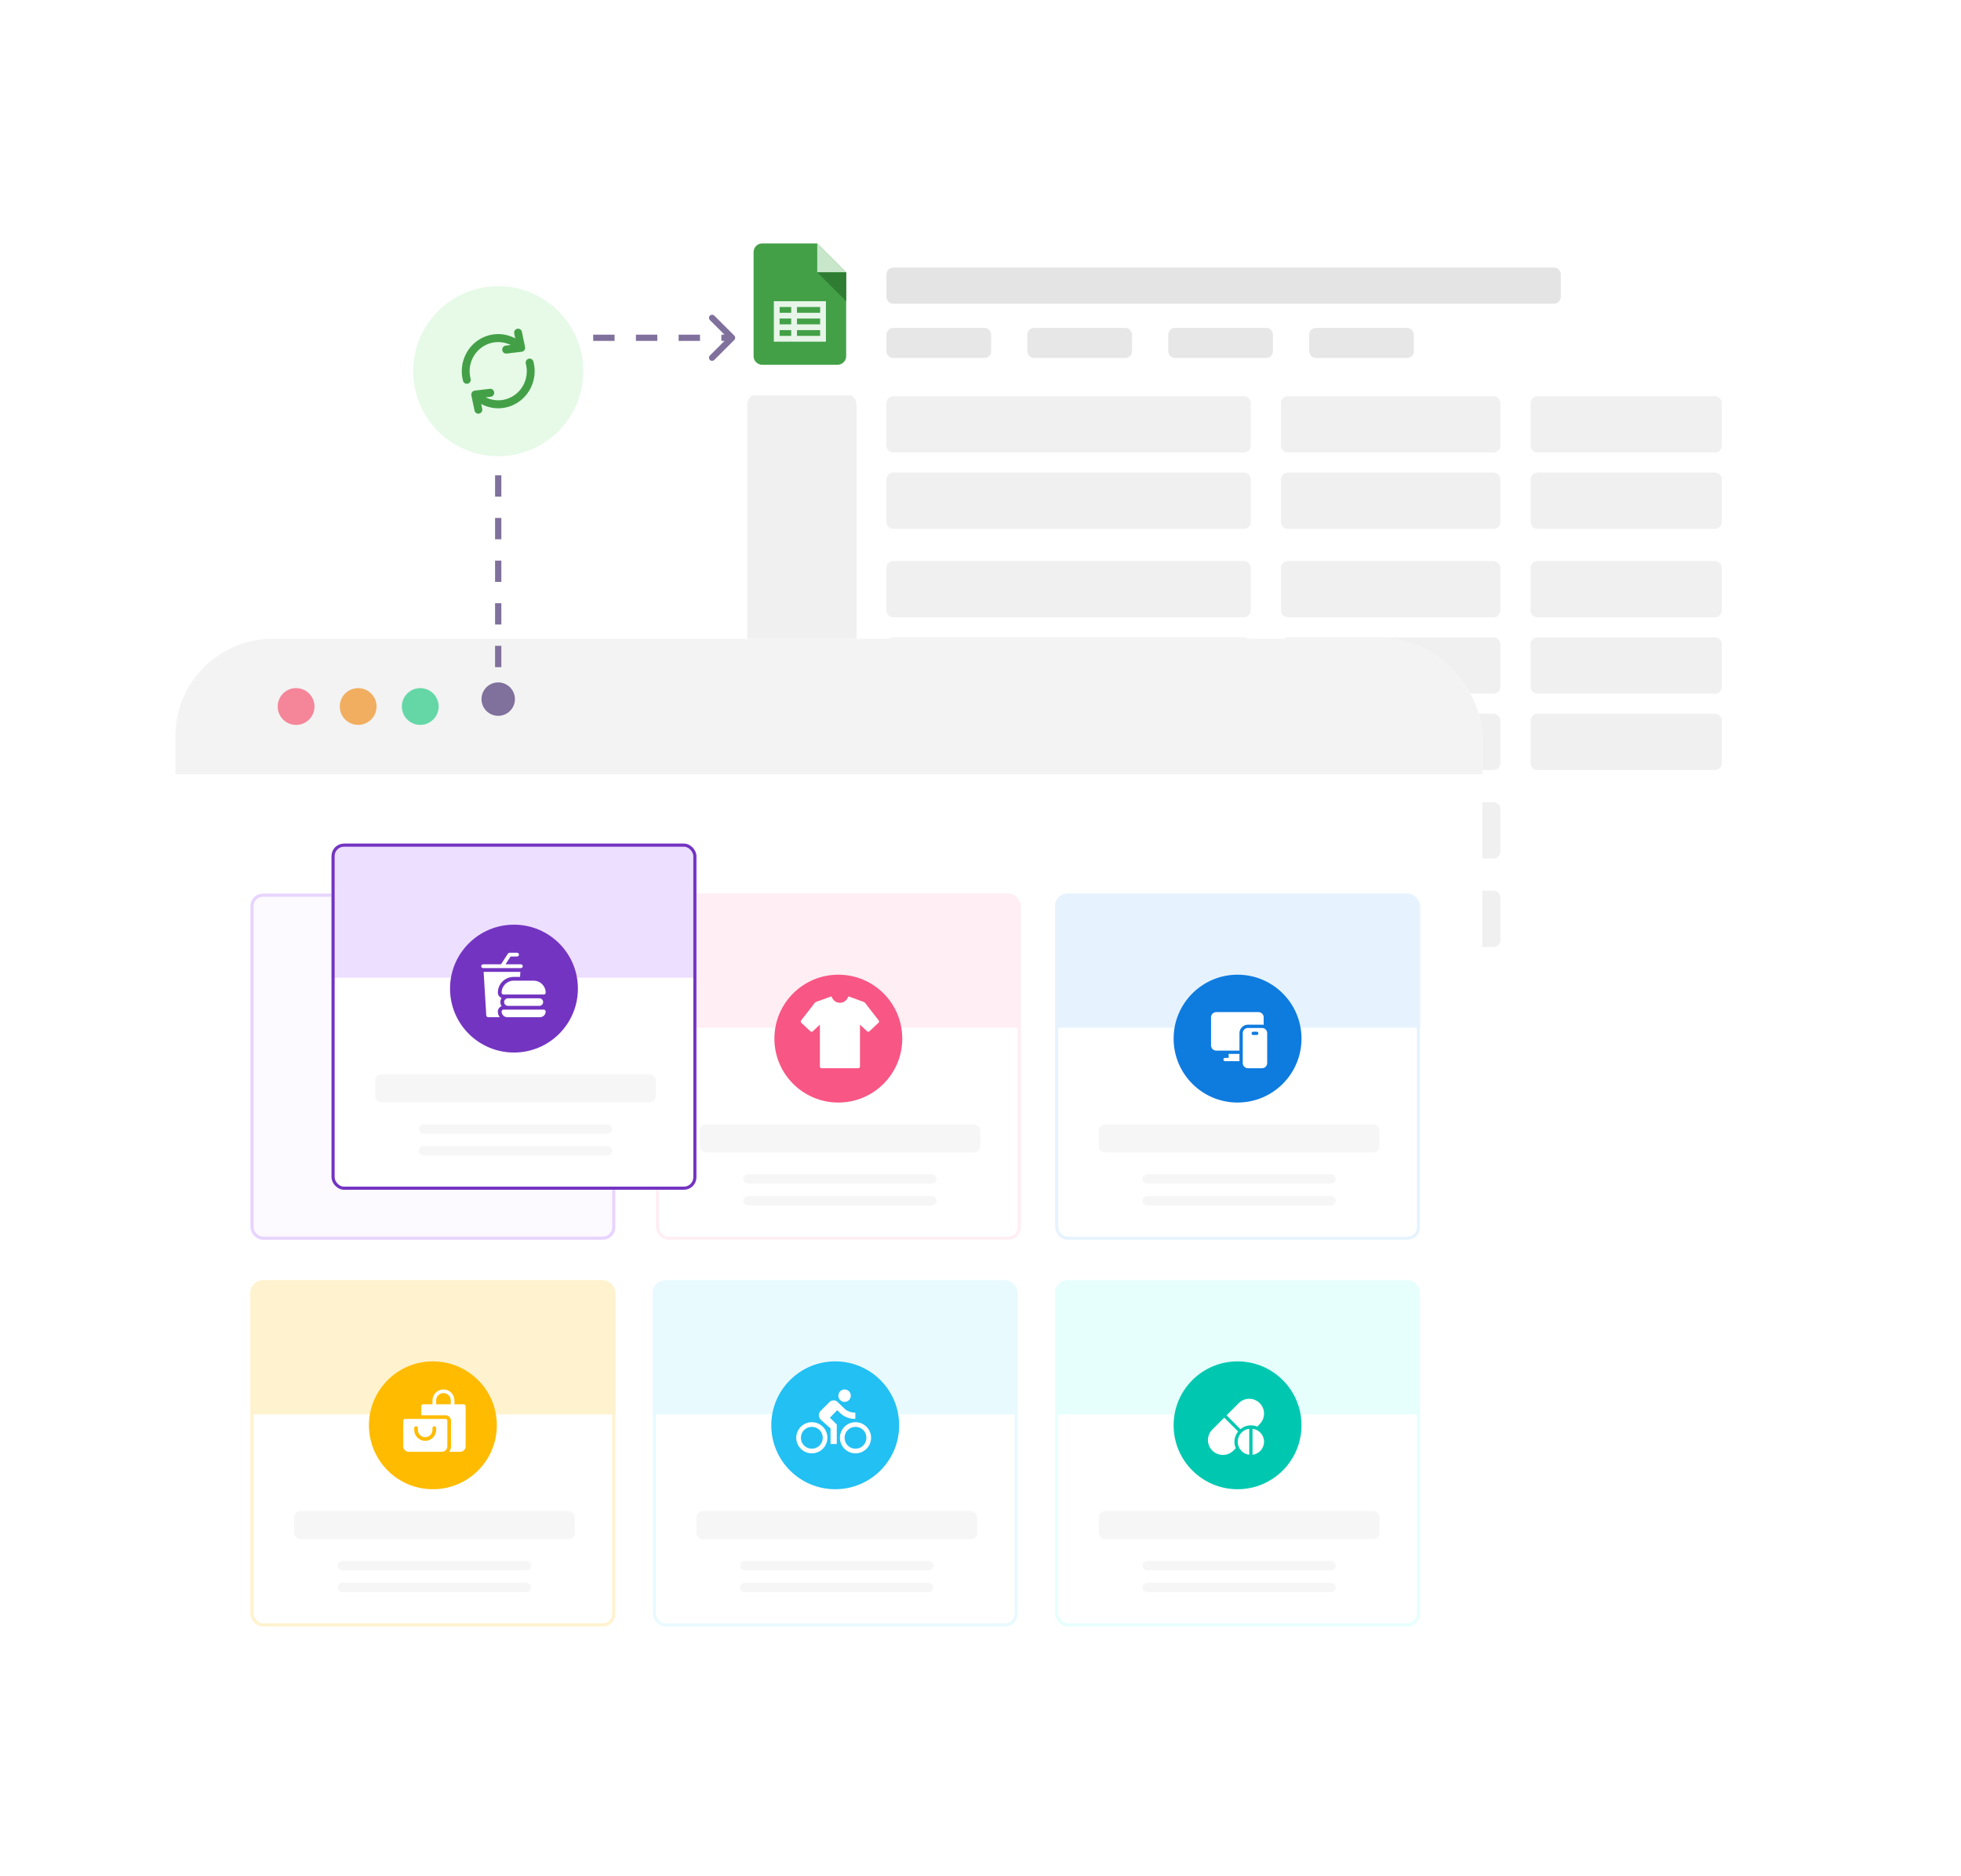<svg width="626" height="599" viewBox="0 0 626 599" fill="none" xmlns="http://www.w3.org/2000/svg">
<g filter="url(#filter0_d_3581_2490)">
<rect x="213.329" y="43.864" width="364.505" height="296.645" rx="27.144" fill="white"/>
<path d="M267.349 111.656H243.332C241.801 111.656 240.561 110.418 240.561 108.889V75.679C240.561 74.151 241.801 72.912 243.332 72.912H260.883L270.12 82.137V108.889C270.12 110.418 268.88 111.656 267.349 111.656Z" fill="#43A047"/>
<path d="M270.12 82.137H260.884V72.912L270.12 82.137Z" fill="#C8E6C9"/>
<path d="M260.884 82.137L270.12 91.361V82.137H260.884Z" fill="#2E7D32"/>
<path d="M261.807 91.36H248.875H247.027V93.205V95.051V96.895V98.74V100.585V102.431V104.275H263.655V102.431V100.585V98.74V96.895V95.051V93.205V91.36H261.807ZM248.875 93.205H252.569V95.051H248.875V93.205ZM248.875 96.895H252.569V98.74H248.875V96.895ZM248.875 100.585H252.569V102.431H248.875V100.585ZM261.807 102.431H254.417V100.585H261.807V102.431ZM261.807 98.74H254.417V96.895H261.807V98.74ZM261.807 95.051H254.417V93.205H261.807V95.051Z" fill="#E8F5E9"/>
<path opacity="0.4" d="M314.181 99.865H285.178C283.96 99.865 282.972 100.851 282.972 102.068V107.288C282.972 108.505 283.96 109.491 285.178 109.491H314.181C315.4 109.491 316.387 108.505 316.387 107.288V102.068C316.387 100.851 315.4 99.865 314.181 99.865Z" fill="#C4C4C4"/>
<path opacity="0.4" d="M359.164 99.865H330.161C328.942 99.865 327.954 100.851 327.954 102.068V107.288C327.954 108.505 328.942 109.491 330.161 109.491H359.164C360.382 109.491 361.37 108.505 361.37 107.288V102.068C361.37 100.851 360.382 99.865 359.164 99.865Z" fill="#C4C4C4"/>
<path opacity="0.4" d="M404.147 99.865H375.144C373.926 99.865 372.938 100.851 372.938 102.068V107.288C372.938 108.505 373.926 109.491 375.144 109.491H404.147C405.366 109.491 406.353 108.505 406.353 107.288V102.068C406.353 100.851 405.366 99.865 404.147 99.865Z" fill="#C4C4C4"/>
<path opacity="0.4" d="M449.129 99.865H420.126C418.907 99.865 417.919 100.851 417.919 102.068V107.288C417.919 108.505 418.907 109.491 420.126 109.491H449.129C450.347 109.491 451.335 108.505 451.335 107.288V102.068C451.335 100.851 450.347 99.865 449.129 99.865Z" fill="#C4C4C4"/>
<path opacity="0.4" d="M271.215 121.419H240.753C239.528 121.419 238.534 122.877 238.534 124.676V294.598C238.534 296.396 239.528 297.855 240.753 297.855H271.215C272.44 297.855 273.434 296.396 273.434 294.598V124.676C273.434 122.877 272.44 121.419 271.215 121.419Z" fill="#D9D9D9"/>
<path opacity="0.4" d="M397.077 121.684H285.178C283.96 121.684 282.972 122.671 282.972 123.888V137.45C282.972 138.667 283.96 139.653 285.178 139.653H397.077C398.295 139.653 399.283 138.667 399.283 137.45V123.888C399.283 122.671 398.295 121.684 397.077 121.684Z" fill="#D9D9D9"/>
<path opacity="0.7" d="M496.039 80.612H285.178C283.96 80.612 282.972 81.599 282.972 82.815V89.96C282.972 91.177 283.96 92.163 285.178 92.163H496.039C497.257 92.163 498.245 91.177 498.245 89.96V82.815C498.245 81.599 497.257 80.612 496.039 80.612Z" fill="#D9D9D9"/>
<path opacity="0.4" d="M397.077 146.07H285.178C283.96 146.07 282.972 147.056 282.972 148.273V161.835C282.972 163.052 283.96 164.039 285.178 164.039H397.077C398.295 164.039 399.283 163.052 399.283 161.835V148.273C399.283 147.056 398.295 146.07 397.077 146.07Z" fill="#D9D9D9"/>
<path opacity="0.4" d="M397.077 174.307H285.178C283.96 174.307 282.972 175.293 282.972 176.51V190.072C282.972 191.289 283.96 192.275 285.178 192.275H397.077C398.295 192.275 399.283 191.289 399.283 190.072V176.51C399.283 175.293 398.295 174.307 397.077 174.307Z" fill="#D9D9D9"/>
<path opacity="0.4" d="M397.077 198.693H285.178C283.96 198.693 282.972 199.68 282.972 200.897V214.459C282.972 215.675 283.96 216.662 285.178 216.662H397.077C398.295 216.662 399.283 215.675 399.283 214.459V200.897C399.283 199.68 398.295 198.693 397.077 198.693Z" fill="#D9D9D9"/>
<path opacity="0.4" d="M397.077 223.079H285.178C283.96 223.079 282.972 224.065 282.972 225.282V238.844C282.972 240.061 283.96 241.047 285.178 241.047H397.077C398.295 241.047 399.283 240.061 399.283 238.844V225.282C399.283 224.065 398.295 223.079 397.077 223.079Z" fill="#D9D9D9"/>
<path opacity="0.4" d="M397.077 251.322H285.178C283.96 251.322 282.972 252.308 282.972 253.525V267.087C282.972 268.304 283.96 269.291 285.178 269.291H397.077C398.295 269.291 399.283 268.304 399.283 267.087V253.525C399.283 252.308 398.295 251.322 397.077 251.322Z" fill="#D9D9D9"/>
<path opacity="0.4" d="M397.077 279.565H285.178C283.96 279.565 282.972 280.552 282.972 281.769V295.331C282.972 296.547 283.96 297.534 285.178 297.534H397.077C398.295 297.534 399.283 296.547 399.283 295.331V281.769C399.283 280.552 398.295 279.565 397.077 279.565Z" fill="#D9D9D9"/>
<path opacity="0.4" d="M476.762 121.684H411.13C409.912 121.684 408.924 122.671 408.924 123.888V137.45C408.924 138.667 409.912 139.653 411.13 139.653H476.762C477.98 139.653 478.968 138.667 478.968 137.45V123.888C478.968 122.671 477.98 121.684 476.762 121.684Z" fill="#D9D9D9"/>
<path opacity="0.4" d="M476.762 146.07H411.13C409.912 146.07 408.924 147.056 408.924 148.273V161.835C408.924 163.052 409.912 164.039 411.13 164.039H476.762C477.98 164.039 478.968 163.052 478.968 161.835V148.273C478.968 147.056 477.98 146.07 476.762 146.07Z" fill="#D9D9D9"/>
<path opacity="0.4" d="M476.762 174.307H411.13C409.912 174.307 408.924 175.293 408.924 176.51V190.072C408.924 191.289 409.912 192.275 411.13 192.275H476.762C477.98 192.275 478.968 191.289 478.968 190.072V176.51C478.968 175.293 477.98 174.307 476.762 174.307Z" fill="#D9D9D9"/>
<path opacity="0.4" d="M476.762 198.693H411.13C409.912 198.693 408.924 199.68 408.924 200.896V214.458C408.924 215.675 409.912 216.662 411.13 216.662H476.762C477.98 216.662 478.968 215.675 478.968 214.458V200.896C478.968 199.68 477.98 198.693 476.762 198.693Z" fill="#D9D9D9"/>
<path opacity="0.4" d="M476.762 223.079H411.13C409.912 223.079 408.924 224.065 408.924 225.282V238.844C408.924 240.061 409.912 241.047 411.13 241.047H476.762C477.98 241.047 478.968 240.061 478.968 238.844V225.282C478.968 224.065 477.98 223.079 476.762 223.079Z" fill="#D9D9D9"/>
<path opacity="0.4" d="M476.762 251.322H411.13C409.912 251.322 408.924 252.308 408.924 253.525V267.087C408.924 268.304 409.912 269.291 411.13 269.291H476.762C477.98 269.291 478.968 268.304 478.968 267.087V253.525C478.968 252.308 477.98 251.322 476.762 251.322Z" fill="#D9D9D9"/>
<path opacity="0.4" d="M476.762 279.565H411.13C409.912 279.565 408.924 280.552 408.924 281.769V295.331C408.924 296.547 409.912 297.534 411.13 297.534H476.762C477.98 297.534 478.968 296.547 478.968 295.331V281.769C478.968 280.552 477.98 279.565 476.762 279.565Z" fill="#D9D9D9"/>
<path opacity="0.4" d="M547.446 121.684H490.812C489.593 121.684 488.605 122.671 488.605 123.888V137.45C488.605 138.667 489.593 139.653 490.812 139.653H547.446C548.665 139.653 549.653 138.667 549.653 137.45V123.888C549.653 122.671 548.665 121.684 547.446 121.684Z" fill="#D9D9D9"/>
<path opacity="0.4" d="M547.446 146.07H490.812C489.593 146.07 488.605 147.056 488.605 148.273V161.835C488.605 163.052 489.593 164.039 490.812 164.039H547.446C548.665 164.039 549.653 163.052 549.653 161.835V148.273C549.653 147.056 548.665 146.07 547.446 146.07Z" fill="#D9D9D9"/>
<path opacity="0.4" d="M547.446 174.307H490.812C489.593 174.307 488.605 175.293 488.605 176.51V190.072C488.605 191.289 489.593 192.275 490.812 192.275H547.446C548.665 192.275 549.653 191.289 549.653 190.072V176.51C549.653 175.293 548.665 174.307 547.446 174.307Z" fill="#D9D9D9"/>
<path opacity="0.4" d="M547.446 198.693H490.812C489.593 198.693 488.605 199.68 488.605 200.896V214.458C488.605 215.675 489.593 216.662 490.812 216.662H547.446C548.665 216.662 549.653 215.675 549.653 214.458V200.896C549.653 199.68 548.665 198.693 547.446 198.693Z" fill="#D9D9D9"/>
<path opacity="0.4" d="M547.446 223.079H490.812C489.593 223.079 488.605 224.065 488.605 225.282V238.844C488.605 240.061 489.593 241.047 490.812 241.047H547.446C548.665 241.047 549.653 240.061 549.653 238.844V225.282C549.653 224.065 548.665 223.079 547.446 223.079Z" fill="#D9D9D9"/>
</g>
<g filter="url(#filter1_d_3581_2490)">
<g clip-path="url(#clip0_3581_2490)">
<rect x="56" y="198.426" width="417.192" height="339.523" rx="31.067" fill="white"/>
<path d="M475.351 198.427H53.841V241.699H475.351V198.427Z" fill="#F3F3F3"/>
<g opacity="0.6">
<path fill-rule="evenodd" clip-rule="evenodd" d="M94.518 225.937C97.763 225.937 100.393 223.307 100.393 220.063C100.393 216.818 97.763 214.188 94.518 214.188C91.274 214.188 88.644 216.818 88.644 220.063C88.644 223.307 91.274 225.937 94.518 225.937Z" fill="#F73C5D"/>
<path fill-rule="evenodd" clip-rule="evenodd" d="M114.337 225.937C117.581 225.937 120.212 223.307 120.212 220.063C120.212 216.818 117.581 214.188 114.337 214.188C111.092 214.188 108.462 216.818 108.462 220.063C108.462 223.307 111.092 225.937 114.337 225.937Z" fill="#F08100"/>
<path fill-rule="evenodd" clip-rule="evenodd" d="M134.156 225.937C137.4 225.937 140.031 223.307 140.031 220.063C140.031 216.818 137.4 214.188 134.156 214.188C130.912 214.188 128.281 216.818 128.281 220.063C128.281 223.307 130.912 225.937 134.156 225.937Z" fill="#07C575"/>
</g>
<g clip-path="url(#clip1_3581_2490)">
<rect x="80.439" y="280.296" width="115.493" height="109.519" rx="3.485" fill="#FCF9FF" stroke="#E7D4FF" stroke-width="0.996"/>
<path d="M133.948 328.954C133.404 328.642 133.036 328.056 133.036 327.385C133.036 324.615 135.29 322.361 138.06 322.361H140.13L140.228 320.754H128.498L129.34 334.655C129.359 334.973 129.623 335.222 129.942 335.222H133.641C133.261 334.717 133.036 334.091 133.036 333.413C133.036 332.631 133.535 331.964 134.231 331.712C133.984 331.334 133.84 330.883 133.84 330.399C133.84 329.914 133.984 329.463 134.231 329.084C134.035 329.04 133.926 328.997 133.948 328.954Z" fill="white"/>
<path d="M134.362 319.548C134.362 319.548 134.363 319.548 134.363 319.548H140.391C140.724 319.548 140.994 319.278 140.994 318.945C140.994 318.612 140.724 318.343 140.391 318.343H135.475L137.1 315.851H139.185C139.518 315.851 139.788 315.581 139.788 315.248C139.788 314.915 139.518 314.645 139.185 314.645H136.774C136.57 314.645 136.38 314.748 136.269 314.919L134.036 318.343H128.334C128.001 318.343 127.732 318.612 127.732 318.945C127.732 319.278 128.001 319.548 128.334 319.548H134.36C134.361 319.548 134.361 319.548 134.362 319.548Z" fill="white"/>
<path d="M136.251 329.193C135.585 329.193 135.046 329.733 135.046 330.399C135.046 331.065 135.585 331.605 136.251 331.605H146.298C146.964 331.605 147.504 331.065 147.504 330.399C147.504 329.733 146.964 329.193 146.298 329.193H136.251Z" fill="white"/>
<path d="M147.705 332.81H134.845C134.512 332.81 134.242 333.08 134.242 333.413C134.242 334.41 135.053 335.222 136.051 335.222H146.5C147.497 335.222 148.308 334.41 148.308 333.413C148.308 333.08 148.038 332.81 147.705 332.81Z" fill="white"/>
</g>
<g clip-path="url(#clip2_3581_2490)">
<rect x="337.312" y="280.296" width="115.493" height="109.519" rx="3.485" stroke="#E6F3FF" stroke-width="0.996"/>
<rect x="330.841" y="274.82" width="129.432" height="47.79" fill="#E6F3FF"/>
<circle cx="395.059" cy="326.095" r="20.41" fill="#0E7BDF"/>
<path d="M402.867 322.693H398.368C397.455 322.693 396.718 323.432 396.718 324.343V333.904C396.718 334.816 397.457 335.553 398.368 335.553H402.867C403.78 335.553 404.517 334.815 404.517 333.904V324.343C404.517 323.431 403.778 322.693 402.867 322.693ZM401.18 324.943H400.055C399.765 324.943 399.53 324.708 399.53 324.418C399.53 324.128 399.765 323.893 400.055 323.893H401.18C401.47 323.893 401.705 324.128 401.705 324.418C401.705 324.708 401.47 324.943 401.18 324.943Z" fill="white"/>
<path d="M392.22 332.254H391.058C390.768 332.254 390.533 332.489 390.533 332.779C390.533 333.069 390.768 333.304 391.058 333.304H395.669V330.98H392.22V332.254H392.22Z" fill="white"/>
<path d="M402.868 321.644C403.047 321.644 403.223 321.662 403.393 321.695V319.282C403.393 318.372 402.653 317.632 401.743 317.632H388.246C387.336 317.632 386.596 318.372 386.596 319.282V328.28C386.596 329.19 387.336 329.93 388.246 329.93H395.669V324.343C395.669 322.855 396.88 321.643 398.369 321.643L402.868 321.644Z" fill="white"/>
<rect x="350.753" y="353.475" width="89.607" height="8.961" rx="1.991" fill="#F6F6F6"/>
<rect x="364.692" y="369.405" width="61.729" height="2.987" rx="1.493" fill="#F6F6F6"/>
<rect x="364.692" y="376.374" width="61.729" height="2.987" rx="1.493" fill="#F6F6F6"/>
</g>
<g clip-path="url(#clip3_3581_2490)">
<rect x="80.439" y="403.754" width="115.493" height="109.519" rx="3.485" stroke="#FFF2CE" stroke-width="0.996"/>
<rect x="73.968" y="398.278" width="129.432" height="47.79" fill="#FFF2CE"/>
<circle cx="138.186" cy="449.553" r="20.41" fill="#FFBB00"/>
<path d="M142.223 447.515H129.311C128.988 447.515 128.727 447.776 128.727 448.099V456.266C128.727 457.231 129.512 458.016 130.477 458.016H141.056C142.021 458.016 142.806 457.231 142.806 456.266V448.099C142.806 447.776 142.545 447.515 142.223 447.515ZM139.228 451.016C139.228 452.946 137.658 454.516 135.728 454.516C133.798 454.516 132.227 452.946 132.227 451.016V450.432C132.227 450.11 132.488 449.849 132.811 449.849C133.133 449.849 133.394 450.11 133.394 450.432V451.016C133.394 452.303 134.441 453.349 135.728 453.349C137.015 453.349 138.061 452.303 138.061 451.016V450.432C138.061 450.11 138.322 449.849 138.645 449.849C138.967 449.849 139.228 450.11 139.228 450.432V451.016Z" fill="white"/>
<path d="M148.056 442.849H145.062V441.604C145.062 439.674 143.492 438.104 141.562 438.104C139.631 438.104 138.061 439.674 138.061 441.604V442.849H135.067C134.744 442.849 134.483 443.11 134.483 443.432V446.349H142.223C143.188 446.349 143.973 447.134 143.973 448.099V456.266C143.973 456.926 143.745 457.527 143.375 458.017H146.89C147.855 458.017 148.64 457.231 148.64 456.266V443.432C148.64 443.11 148.379 442.849 148.056 442.849ZM143.895 442.849H139.228V441.604C139.228 440.317 140.275 439.271 141.562 439.271C142.849 439.271 143.895 440.317 143.895 441.604V442.849Z" fill="white"/>
<rect x="93.88" y="476.933" width="89.607" height="8.961" rx="1.991" fill="#F6F6F6"/>
<rect x="107.819" y="492.863" width="61.729" height="2.987" rx="1.493" fill="#F6F6F6"/>
<rect x="107.819" y="499.833" width="61.729" height="2.987" rx="1.493" fill="#F6F6F6"/>
</g>
<g clip-path="url(#clip4_3581_2490)">
<rect x="208.876" y="403.754" width="115.493" height="109.519" rx="3.485" stroke="#E9FAFF" stroke-width="0.996"/>
<rect x="202.404" y="398.278" width="129.432" height="47.79" fill="#E9FAFF"/>
<circle cx="266.622" cy="449.553" r="20.41" fill="#22C0F3"/>
<path d="M269.609 442.086C270.704 442.086 271.6 441.19 271.6 440.095C271.6 439 270.704 438.104 269.609 438.104C268.514 438.104 267.618 439 267.618 440.095C267.618 441.19 268.514 442.086 269.609 442.086Z" fill="white"/>
<path d="M259.155 448.558C256.417 448.558 254.177 450.798 254.177 453.536C254.177 456.274 256.417 458.514 259.155 458.514C261.893 458.514 264.133 456.274 264.133 453.536C264.133 450.798 261.893 448.558 259.155 448.558ZM259.155 457.021C257.213 457.021 255.67 455.478 255.67 453.536C255.67 451.595 257.213 450.051 259.155 450.051C261.096 450.051 262.64 451.595 262.64 453.536C262.64 455.478 261.096 457.021 259.155 457.021Z" fill="white"/>
<path d="M273.044 447.512V445.521C271.551 445.521 270.306 444.974 269.41 444.077L267.468 442.186C267.17 441.837 266.672 441.588 266.124 441.588C265.577 441.588 265.079 441.788 264.73 442.186L261.992 444.924C261.644 445.272 261.395 445.77 261.395 446.318C261.395 446.865 261.644 447.363 261.992 447.761L265.129 450.549V455.527H267.12V449.305L264.93 447.114L267.269 444.725L268.016 445.471C269.261 446.766 271.003 447.512 273.044 447.512Z" fill="white"/>
<path d="M273.094 448.558C270.356 448.558 268.116 450.798 268.116 453.536C268.116 456.274 270.356 458.514 273.094 458.514C275.832 458.514 278.072 456.274 278.072 453.536C278.072 450.798 275.832 448.558 273.094 448.558ZM273.094 457.021C271.152 457.021 269.609 455.478 269.609 453.536C269.609 451.595 271.152 450.051 273.094 450.051C275.035 450.051 276.578 451.595 276.578 453.536C276.578 455.478 275.035 457.021 273.094 457.021Z" fill="white"/>
<rect x="222.317" y="476.933" width="89.607" height="8.961" rx="1.991" fill="#F6F6F6"/>
<rect x="236.255" y="492.863" width="61.729" height="2.987" rx="1.493" fill="#F6F6F6"/>
<rect x="236.255" y="499.833" width="61.729" height="2.987" rx="1.493" fill="#F6F6F6"/>
</g>
<g clip-path="url(#clip5_3581_2490)">
<rect x="337.312" y="403.754" width="115.493" height="109.519" rx="3.485" stroke="#E6FFFC" stroke-width="0.996"/>
<rect x="330.841" y="398.278" width="129.432" height="47.79" fill="#E6FFFC"/>
<circle cx="395.059" cy="449.553" r="20.41" fill="#00C8B0"/>
<path d="M402.128 442.472C400.285 440.63 397.288 440.63 395.445 442.472L391.548 446.368L395.972 450.793C396.883 450.034 398.037 449.56 399.312 449.56C400.043 449.56 400.739 449.711 401.372 449.983L402.128 449.156C403.971 447.313 403.971 444.315 402.128 442.472Z" fill="white"/>
<path d="M395.235 451.541L390.805 447.111L386.991 450.929C385.149 452.771 385.149 455.769 386.991 457.612C388.834 459.454 391.867 459.49 393.71 457.647L394.483 456.871C394.212 456.238 394.06 455.542 394.06 454.811C394.06 453.569 394.512 452.441 395.235 451.541Z" fill="white"/>
<path d="M395.111 454.811C395.111 456.951 396.717 458.698 398.786 458.959V450.663C396.717 450.924 395.111 452.671 395.111 454.811Z" fill="white"/>
<path d="M399.837 450.663V458.959C401.906 458.698 403.513 456.951 403.513 454.811C403.513 452.671 401.906 450.924 399.837 450.663Z" fill="white"/>
<rect x="350.753" y="476.933" width="89.607" height="8.961" rx="1.991" fill="#F6F6F6"/>
<rect x="364.692" y="492.863" width="61.729" height="2.987" rx="1.493" fill="#F6F6F6"/>
<rect x="364.692" y="499.833" width="61.729" height="2.987" rx="1.493" fill="#F6F6F6"/>
</g>
<g clip-path="url(#clip6_3581_2490)">
<rect x="209.871" y="280.296" width="115.493" height="109.519" rx="3.485" fill="white" stroke="#FFEEF3" stroke-width="0.996"/>
<rect x="203.4" y="274.82" width="129.432" height="47.79" fill="#FFEEF3"/>
<circle cx="267.618" cy="326.095" r="20.41" fill="#F85684"/>
<path d="M280.404 320.167C279.001 318.349 277.594 316.537 276.187 314.724C276.055 314.563 275.879 314.436 275.684 314.362C274.154 313.791 272.625 313.238 271.091 312.686C271.071 312.681 271.051 312.672 271.032 312.667C270.895 312.628 270.749 312.706 270.705 312.838C270.319 313.932 269.283 314.66 268.125 314.66C266.967 314.66 265.931 313.927 265.545 312.838C265.496 312.696 265.344 312.623 265.203 312.667C263.624 313.238 262.046 313.815 260.468 314.392C260.326 314.45 260.199 314.543 260.106 314.665C258.675 316.502 257.248 318.344 255.826 320.187C255.528 320.573 255.543 320.788 255.89 321.12C256.808 321.985 257.727 322.85 258.65 323.714C258.948 323.998 259.207 323.998 259.51 323.714C259.95 323.299 260.395 322.879 260.834 322.464C261.113 322.2 261.396 321.941 261.714 321.643C261.719 321.745 261.724 321.784 261.724 321.823V334.84C261.724 335.397 261.88 335.554 262.442 335.554H273.856C274.35 335.554 274.526 335.383 274.526 334.889C274.526 330.599 274.526 326.309 274.526 322.019V321.633C274.643 321.74 274.711 321.804 274.78 321.867C275.429 322.483 276.084 323.094 276.734 323.705C277.037 323.988 277.296 323.988 277.594 323.71C278.508 322.85 279.421 321.99 280.335 321.13C280.716 320.778 280.726 320.582 280.404 320.167Z" fill="white"/>
<rect x="223.312" y="353.475" width="89.607" height="8.961" rx="1.991" fill="#F6F6F6"/>
<rect x="237.251" y="369.405" width="61.729" height="2.987" rx="1.493" fill="#F6F6F6"/>
<rect x="237.251" y="376.374" width="61.729" height="2.987" rx="1.493" fill="#F6F6F6"/>
</g>
<g filter="url(#filter2_d_3581_2490)">
<g clip-path="url(#clip7_3581_2490)">
<rect x="105.828" y="258.89" width="116.489" height="110.515" rx="3.983" fill="white"/>
<rect x="106.326" y="259.388" width="115.493" height="109.519" rx="3.485" stroke="#FFEEF3" stroke-width="0.996"/>
<rect x="99.854" y="253.911" width="129.432" height="47.79" fill="#EDDFFF"/>
<circle cx="164.072" cy="305.187" r="20.41" fill="#7334C1"/>
<path d="M159.835 308.046C159.291 307.734 158.923 307.148 158.923 306.477C158.923 303.707 161.176 301.453 163.947 301.453H166.017L166.114 299.846H154.384L155.227 313.747C155.246 314.065 155.51 314.313 155.828 314.313H159.527C159.148 313.809 158.923 313.183 158.923 312.505C158.923 311.723 159.422 311.056 160.117 310.804C159.871 310.426 159.727 309.975 159.727 309.491C159.727 309.006 159.871 308.555 160.118 308.176C159.922 308.132 159.812 308.089 159.835 308.046Z" fill="white"/>
<path d="M160.248 298.64C160.249 298.64 160.249 298.64 160.25 298.64H166.277C166.61 298.64 166.88 298.37 166.88 298.037C166.88 297.704 166.61 297.434 166.277 297.434H161.362L162.987 294.943H165.072C165.405 294.943 165.674 294.673 165.674 294.34C165.674 294.007 165.405 293.737 165.072 293.737H162.66C162.457 293.737 162.267 293.84 162.155 294.011L159.923 297.434H154.221C153.888 297.434 153.618 297.704 153.618 298.037C153.618 298.37 153.888 298.64 154.221 298.64H160.246C160.247 298.64 160.248 298.64 160.248 298.64Z" fill="white"/>
<path d="M160.129 306.477C160.129 306.81 160.399 307.079 160.732 307.079H173.592C173.925 307.079 174.195 306.81 174.195 306.477C174.195 304.371 172.482 302.659 170.377 302.659H163.947C161.841 302.659 160.129 304.371 160.129 306.477Z" fill="white"/>
<path d="M162.138 308.285C161.472 308.285 160.932 308.825 160.932 309.491C160.932 310.157 161.472 310.696 162.138 310.696H172.185C172.851 310.696 173.391 310.157 173.391 309.491C173.391 308.825 172.851 308.285 172.185 308.285H162.138Z" fill="white"/>
<path d="M173.592 311.902H160.732C160.399 311.902 160.129 312.172 160.129 312.505C160.129 313.502 160.94 314.313 161.937 314.313H172.386C173.383 314.313 174.195 313.502 174.195 312.505C174.195 312.172 173.925 311.902 173.592 311.902Z" fill="white"/>
<rect x="119.767" y="332.567" width="89.607" height="8.961" rx="1.991" fill="#F6F6F6"/>
<rect x="133.705" y="348.497" width="61.729" height="2.987" rx="1.493" fill="#F6F6F6"/>
<rect x="133.705" y="355.466" width="61.729" height="2.987" rx="1.493" fill="#F6F6F6"/>
</g>
<rect x="106.326" y="259.388" width="115.493" height="109.519" rx="3.485" stroke="#7334C1" stroke-width="0.996"/>
</g>
</g>
</g>
<g filter="url(#filter3_d_3581_2490)">
<path d="M234.394 108.554C234.785 108.163 234.785 107.53 234.394 107.14L228.03 100.776C227.64 100.385 227.007 100.385 226.616 100.776C226.226 101.166 226.226 101.799 226.616 102.19L232.273 107.847L226.616 113.504C226.226 113.894 226.226 114.527 226.616 114.918C227.007 115.308 227.64 115.308 228.03 114.918L234.394 108.554ZM159.041 217.875C156.096 217.875 153.708 220.263 153.708 223.209C153.708 226.154 156.096 228.542 159.041 228.542C161.987 228.542 164.375 226.154 164.375 223.209C164.375 220.263 161.987 217.875 159.041 217.875ZM233.687 107.847L233.687 106.847L230.278 106.847L230.278 107.847L230.278 108.847L233.687 108.847L233.687 107.847ZM223.459 107.847L223.459 106.847L216.641 106.847L216.641 107.847L216.641 108.847L223.459 108.847L223.459 107.847ZM209.822 107.847L209.822 106.847L203.003 106.847L203.003 107.847L203.003 108.847L209.822 108.847L209.822 107.847ZM196.185 107.847L196.185 106.847L189.366 106.847L189.366 107.847L189.366 108.847L196.185 108.847L196.185 107.847ZM182.547 107.847L182.547 106.847L179.138 106.847L179.138 107.847L179.138 108.847L182.547 108.847L182.547 107.847ZM179.138 107.847L179.138 106.847C177.73 106.847 176.354 106.985 175.022 107.248L175.216 108.229L175.41 109.21C176.615 108.972 177.861 108.847 179.138 108.847L179.138 107.847ZM167.972 111.232L167.416 110.401C165.115 111.941 163.135 113.921 161.595 116.221L162.426 116.777L163.257 117.334C164.652 115.251 166.445 113.457 168.528 112.063L167.972 111.232ZM159.424 124.021L158.443 123.827C158.179 125.159 158.041 126.536 158.041 127.944L159.041 127.944L160.041 127.944C160.041 126.667 160.166 125.42 160.405 124.215L159.424 124.021ZM159.041 127.944L158.041 127.944L158.041 131.346L159.041 131.346L160.041 131.346L160.041 127.944L159.041 127.944ZM159.041 138.151L158.041 138.151L158.041 144.955L159.041 144.955L160.041 144.955L160.041 138.151L159.041 138.151ZM159.041 151.76L158.041 151.76L158.041 158.564L159.041 158.564L160.041 158.564L160.041 151.76L159.041 151.76ZM159.041 165.369L158.041 165.369L158.041 172.174L159.041 172.174L160.041 172.174L160.041 165.369L159.041 165.369ZM159.041 178.978L158.041 178.978L158.041 185.783L159.041 185.783L160.041 185.783L160.041 178.978L159.041 178.978ZM159.041 192.588L158.041 192.588L158.041 199.392L159.041 199.392L160.041 199.392L160.041 192.588L159.041 192.588ZM159.041 206.197L158.041 206.197L158.041 213.002L159.041 213.002L160.041 213.002L160.041 206.197L159.041 206.197ZM159.041 219.806L158.041 219.806L158.041 223.209L159.041 223.209L160.041 223.209L160.041 219.806L159.041 219.806Z" fill="#80709C"/>
</g>
<path d="M159.041 145.654C174.033 145.654 186.185 133.502 186.185 118.51C186.185 103.519 174.033 91.367 159.041 91.367C144.05 91.367 131.897 103.519 131.897 118.51C131.897 133.502 144.05 145.654 159.041 145.654Z" fill="#E6FAE7"/>
<path fill-rule="evenodd" clip-rule="evenodd" d="M155.049 126.869C156.002 127.339 157.03 127.639 158.083 127.753C159.937 127.954 161.867 127.582 163.604 126.562L163.603 126.56C165.413 125.495 166.729 123.899 167.469 122.079C168.228 120.213 168.386 118.11 167.855 116.102C167.677 115.421 168.074 114.72 168.743 114.538C169.413 114.356 170.1 114.761 170.279 115.443C170.953 117.995 170.751 120.671 169.784 123.048C168.838 125.376 167.161 127.414 164.858 128.768L164.857 128.766L164.854 128.768C162.638 130.071 160.178 130.547 157.818 130.291C156.349 130.132 154.918 129.688 153.607 128.983L153.931 130.54C154.075 131.23 153.642 131.908 152.965 132.054C152.288 132.201 151.622 131.76 151.478 131.07L150.473 126.249C150.33 125.559 150.763 124.881 151.44 124.735C151.479 124.727 151.519 124.72 151.558 124.716L151.558 124.715L156.364 124.14C157.052 124.06 157.674 124.563 157.752 125.264C157.831 125.965 157.337 126.598 156.649 126.678L155.049 126.869ZM164.151 106.48L164.475 108.036C163.17 107.335 161.744 106.893 160.28 106.732C157.913 106.471 155.446 106.947 153.224 108.253C150.922 109.607 149.245 111.645 148.298 113.973C147.332 116.35 147.13 119.026 147.804 121.578C147.982 122.26 148.67 122.665 149.339 122.483C150.009 122.301 150.406 121.601 150.227 120.919C149.697 118.911 149.855 116.808 150.614 114.942C151.354 113.122 152.67 111.526 154.48 110.461C156.221 109.438 158.157 109.065 160.015 109.27C161.061 109.385 162.082 109.683 163.031 110.152L161.434 110.343C160.746 110.423 160.252 111.056 160.33 111.757C160.409 112.458 161.031 112.961 161.719 112.881L166.525 112.306L166.525 112.305C166.564 112.301 166.603 112.294 166.643 112.286C167.32 112.14 167.753 111.462 167.609 110.772L166.604 105.951C166.461 105.261 165.795 104.82 165.118 104.967C164.44 105.113 164.008 105.791 164.151 106.48Z" fill="#43A047"/>
<defs>
<filter id="filter0_d_3581_2490" x="165.216" y="0.562" width="460.732" height="392.872" filterUnits="userSpaceOnUse" color-interpolation-filters="sRGB">
<feFlood flood-opacity="0" result="BackgroundImageFix"/>
<feColorMatrix in="SourceAlpha" type="matrix" values="0 0 0 0 0 0 0 0 0 0 0 0 0 0 0 0 0 0 127 0" result="hardAlpha"/>
<feOffset dy="4.811"/>
<feGaussianBlur stdDeviation="24.057"/>
<feComposite in2="hardAlpha" operator="out"/>
<feColorMatrix type="matrix" values="0 0 0 0 0 0 0 0 0 0 0 0 0 0 0 0 0 0 0.15 0"/>
<feBlend mode="normal" in2="BackgroundImageFix" result="effect1_dropShadow_3581_2490"/>
<feBlend mode="normal" in="SourceGraphic" in2="effect1_dropShadow_3581_2490" result="shape"/>
</filter>
<filter id="filter1_d_3581_2490" x="0.932" y="148.865" width="527.328" height="449.66" filterUnits="userSpaceOnUse" color-interpolation-filters="sRGB">
<feFlood flood-opacity="0" result="BackgroundImageFix"/>
<feColorMatrix in="SourceAlpha" type="matrix" values="0 0 0 0 0 0 0 0 0 0 0 0 0 0 0 0 0 0 127 0" result="hardAlpha"/>
<feOffset dy="5.507"/>
<feGaussianBlur stdDeviation="27.534"/>
<feComposite in2="hardAlpha" operator="out"/>
<feColorMatrix type="matrix" values="0 0 0 0 0 0 0 0 0 0 0 0 0 0 0 0 0 0 0.15 0"/>
<feBlend mode="normal" in2="BackgroundImageFix" result="effect1_dropShadow_3581_2490"/>
<feBlend mode="normal" in="SourceGraphic" in2="effect1_dropShadow_3581_2490" result="shape"/>
</filter>
<filter id="filter2_d_3581_2490" x="56.414" y="214.417" width="215.317" height="209.343" filterUnits="userSpaceOnUse" color-interpolation-filters="sRGB">
<feFlood flood-opacity="0" result="BackgroundImageFix"/>
<feColorMatrix in="SourceAlpha" type="matrix" values="0 0 0 0 0 0 0 0 0 0 0 0 0 0 0 0 0 0 127 0" result="hardAlpha"/>
<feOffset dy="4.941"/>
<feGaussianBlur stdDeviation="24.707"/>
<feComposite in2="hardAlpha" operator="out"/>
<feColorMatrix type="matrix" values="0 0 0 0 0 0 0 0 0 0 0 0 0 0 0 0 0 0 0.15 0"/>
<feBlend mode="normal" in2="BackgroundImageFix" result="effect1_dropShadow_3581_2490"/>
<feBlend mode="normal" in="SourceGraphic" in2="effect1_dropShadow_3581_2490" result="shape"/>
</filter>
<filter id="filter3_d_3581_2490" x="153.708" y="100.483" width="80.979" height="128.059" filterUnits="userSpaceOnUse" color-interpolation-filters="sRGB">
<feFlood flood-opacity="0" result="BackgroundImageFix"/>
<feColorMatrix in="SourceAlpha" type="matrix" values="0 0 0 0 0 0 0 0 0 0 0 0 0 0 0 0 0 0 127 0" result="hardAlpha"/>
<feOffset/>
<feComposite in2="hardAlpha" operator="out"/>
<feColorMatrix type="matrix" values="0 0 0 0 0 0 0 0 0 0 0 0 0 0 0 0 0 0 0.25 0"/>
<feBlend mode="normal" in2="BackgroundImageFix" result="effect1_dropShadow_3581_2490"/>
<feBlend mode="normal" in="SourceGraphic" in2="effect1_dropShadow_3581_2490" result="shape"/>
</filter>
<clipPath id="clip0_3581_2490">
<rect x="56" y="198.426" width="417.192" height="339.523" rx="31.067" fill="white"/>
</clipPath>
<clipPath id="clip1_3581_2490">
<rect x="79.941" y="279.798" width="116.489" height="110.515" rx="3.983" fill="white"/>
</clipPath>
<clipPath id="clip2_3581_2490">
<rect x="336.814" y="279.798" width="116.489" height="110.515" rx="3.983" fill="white"/>
</clipPath>
<clipPath id="clip3_3581_2490">
<rect x="79.941" y="403.256" width="116.489" height="110.515" rx="3.983" fill="white"/>
</clipPath>
<clipPath id="clip4_3581_2490">
<rect x="208.378" y="403.256" width="116.489" height="110.515" rx="3.983" fill="white"/>
</clipPath>
<clipPath id="clip5_3581_2490">
<rect x="336.814" y="403.256" width="116.489" height="110.515" rx="3.983" fill="white"/>
</clipPath>
<clipPath id="clip6_3581_2490">
<rect x="209.373" y="279.798" width="116.489" height="110.515" rx="3.983" fill="white"/>
</clipPath>
<clipPath id="clip7_3581_2490">
<rect x="105.828" y="258.89" width="116.489" height="110.515" rx="3.983" fill="white"/>
</clipPath>
</defs>
</svg>
